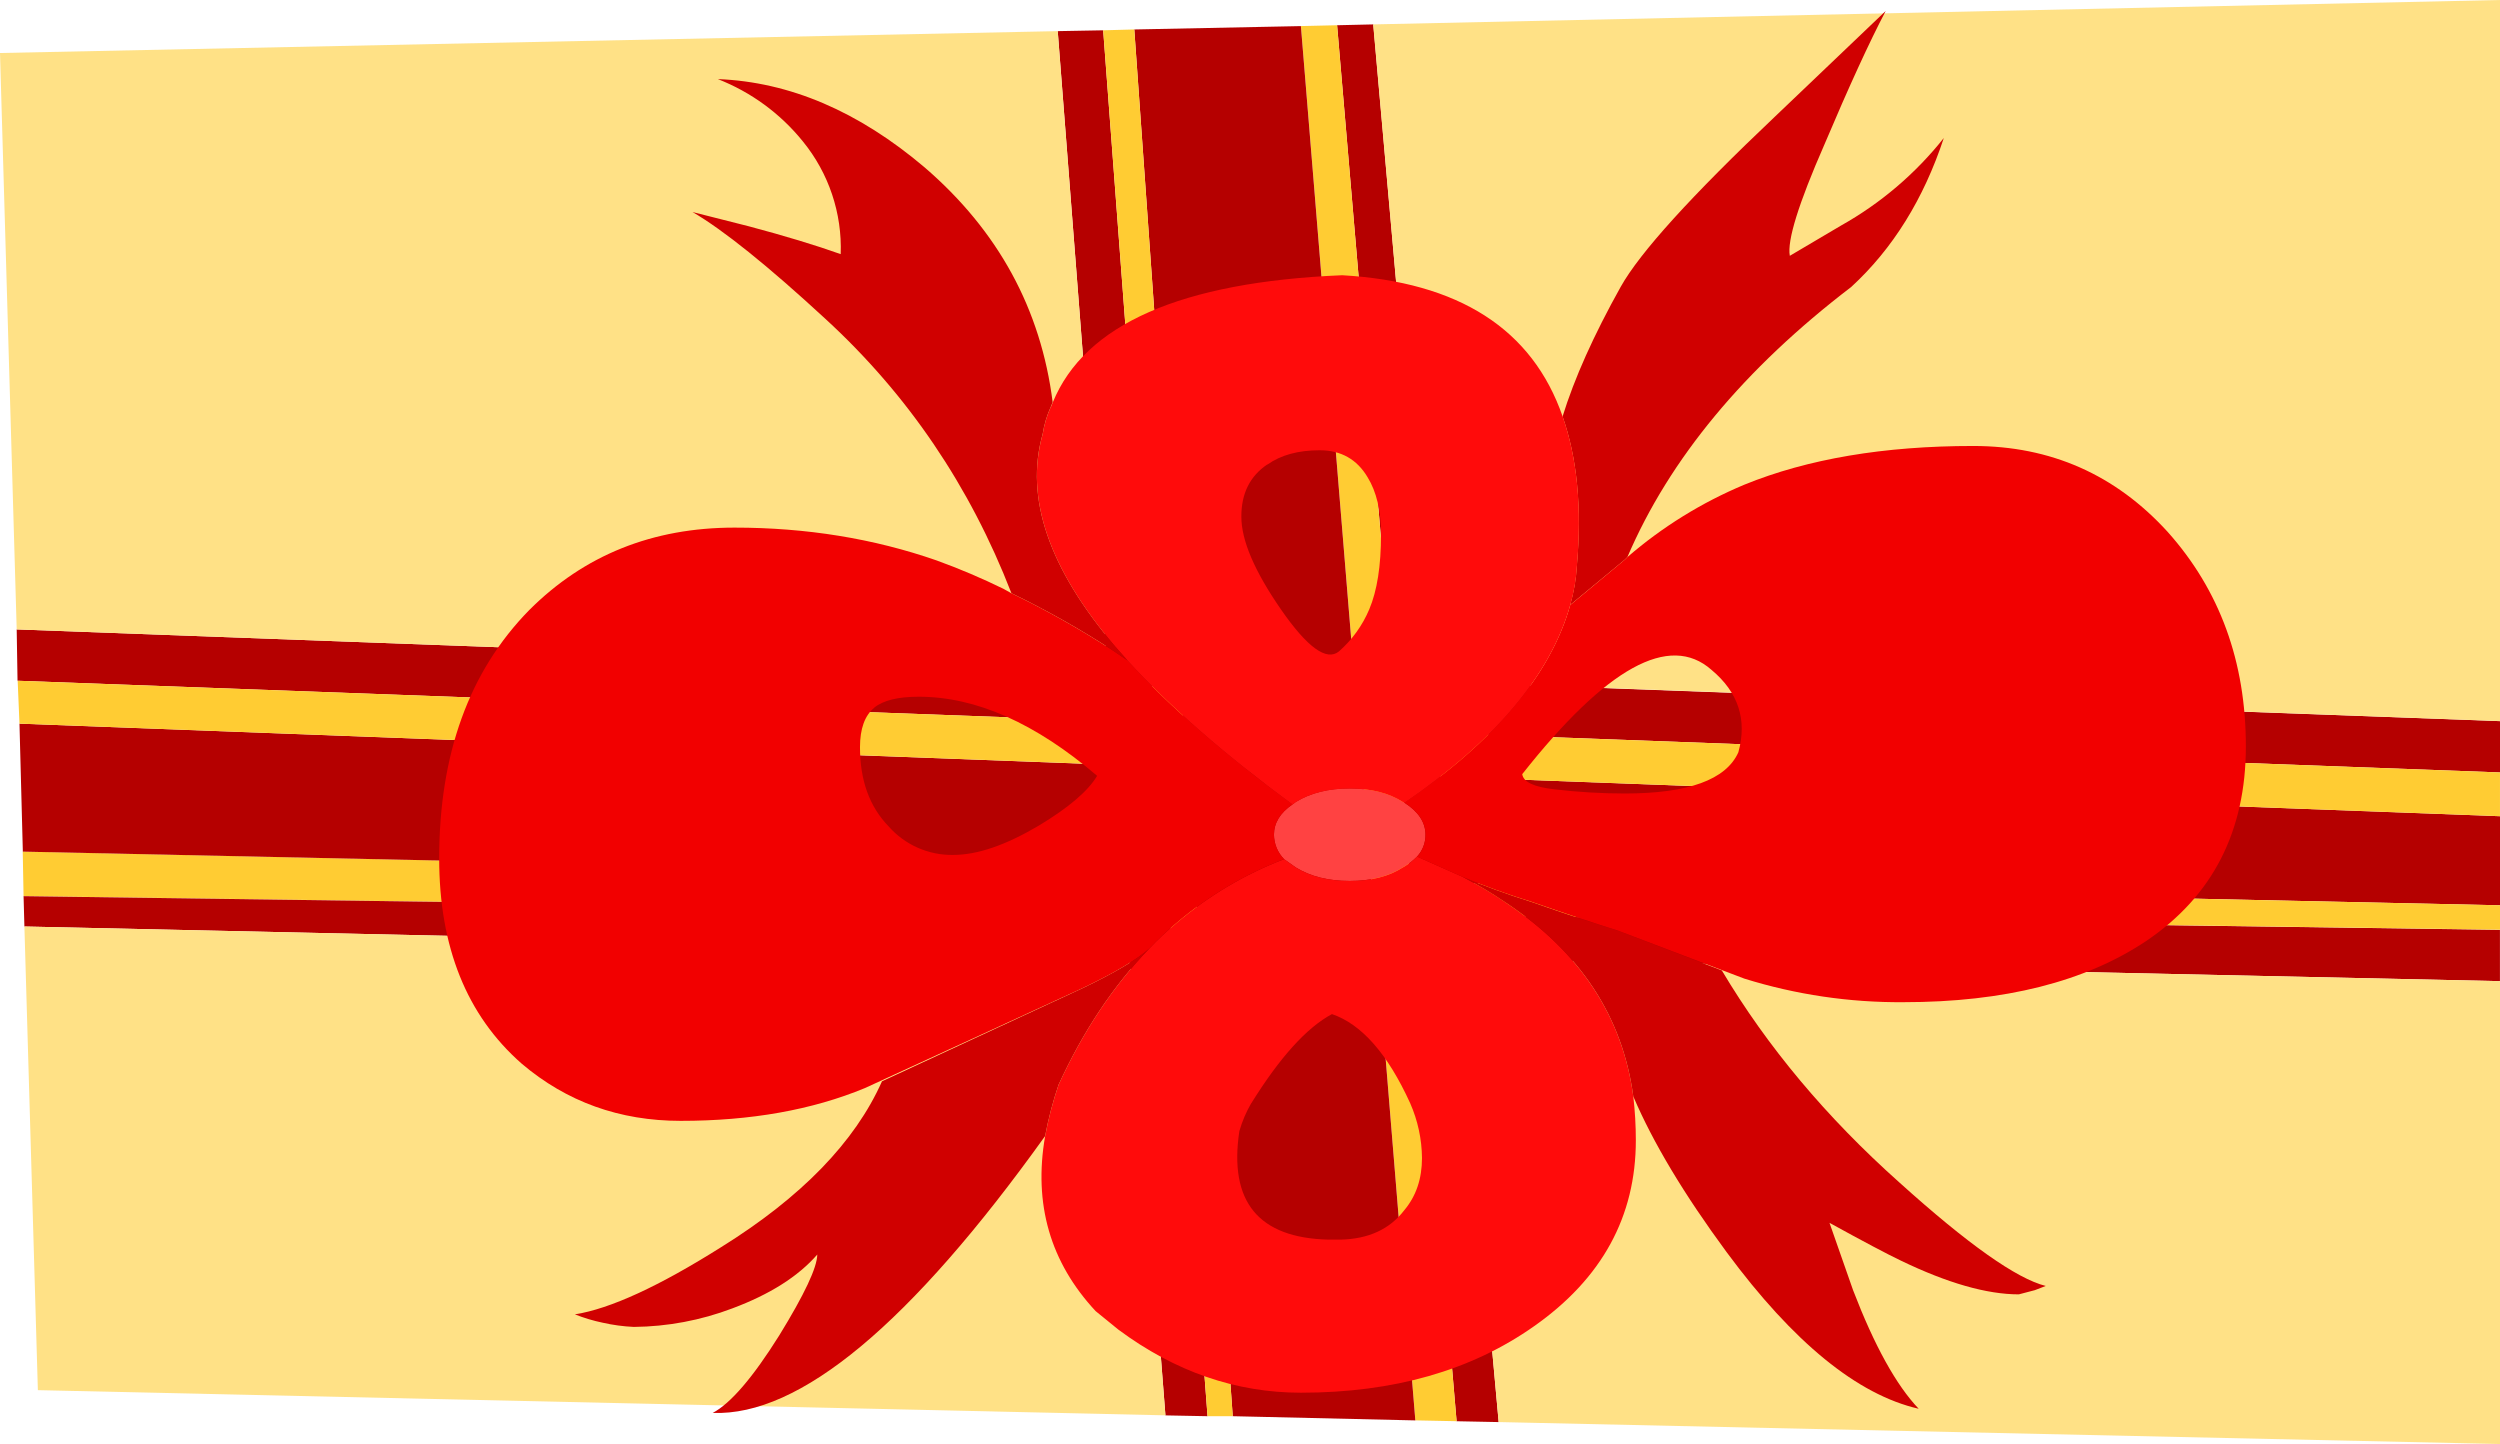 <?xml version="1.0" encoding="iso-8859-1"?>
<!-- Generator: Adobe Illustrator 20.1.0, SVG Export Plug-In . SVG Version: 6.00 Build 0)  -->
<svg version="1.0" id="Layer_1" xmlns="http://www.w3.org/2000/svg" xmlns:xlink="http://www.w3.org/1999/xlink" x="0px" y="0px"
	 viewBox="0 0 898.53 518.98" enable-background="new 0 0 898.53 518.98" xml:space="preserve">
<title>birthday2_0017</title>
<path fill="#B50000" d="M493.57,8.77l-13,0.3l42.95,501.74l15.12,0.3l-15.13-166.64l375,8.17v-18.45L522.3,329l-1.21-11.79
	l377.44,8.17v-32.02l-380.76-14.21l-1.51-15.73l382.28,14.21v-18.44L513.53,245l0.91-1.21L493.57,8.77z"/>
<path fill="#FFCC33" d="M521.09,317.25L522.3,329l376.23,5.14v-8.77L521.09,317.25z"/>
<path fill="#FFCC33" d="M516.25,263.42l1.51,15.73l380.76,14.21v-15.73L516.25,263.42z"/>
<path fill="#FFE186" d="M514.44,243.76l0.3,1.21l383.79,14.21V0l-405,8.77L514.44,243.76z"/>
<path fill="#FFE186" d="M523.51,344.47l15.12,166.64l359.9,7.89V352.64L523.51,344.47z"/>
<path fill="#FFCC33" d="M404.66,327.54l-0.91-13L8.17,306.06l0.3,16L404.66,327.54z"/>
<path fill="#B50000" d="M380.16,11.19L398,240.74L6,226.22l0.3,18.45l393.16,14.52l1.21,15.73L7,260.09l1.21,46l395.58,8.47l0.91,13
	L8.47,322.09L8.77,333l397.7,8.77l-0.6,0.6l13,166.34L434,509L396.49,10.89L380.16,11.19z"/>
<path fill="#FFCC33" d="M400.72,274.91l-1.21-15.73L6.35,244.67L7,260.09L400.72,274.91z"/>
<path fill="#FFE186" d="M398,240.74L380.16,11.19L0,19.05l6,207.17L398,240.74z"/>
<path fill="#FFCC33" d="M480.57,9.07l-13,0.3L508.7,510.5l14.82,0.3L480.57,9.07z"/>
<path fill="#B50000" d="M467.56,9.38l-59.88,1.21L443.06,509l65.63,1.51L467.56,9.38z"/>
<path fill="#FFE186" d="M418.87,508.69l-13-166.34v-0.6L8.77,333l4.84,166.64L418.87,508.69z"/>
<path fill="#FFCC33" d="M407.68,10.59l-11.19,0.3L434,509h9.07L407.68,10.59z"/>
<path fill="#FF4242" d="M512.32,300c0-4.433-2.52-8.263-7.56-11.49l-0.6-0.3c-5.04-3.227-11.39-4.84-19.05-4.84
	c-7.66,0-14.113,1.613-19.36,4.84l-1.21,0.91c-4.433,3.027-6.65,6.657-6.65,10.89c0.024,3.284,1.326,6.43,3.63,8.77l4.23,3
	c5.24,3.227,11.693,4.84,19.36,4.84s14.017-1.613,19.05-4.84c1.888-1.064,3.618-2.387,5.14-3.93
	C511.279,305.719,512.361,302.908,512.32,300z"/>
<path fill="#FF0B0B" d="M541.36,324.51c-5.053-3.436-10.305-6.568-15.73-9.38l-16.33-7.26c-1.522,1.543-3.252,2.866-5.14,3.93
	c-5.04,3.227-11.39,4.84-19.05,4.84c-7.66,0-14.113-1.613-19.36-4.84l-4.23-3c-14.117,5.411-27.208,13.189-38.71,23
	c-3.412,2.819-6.645,5.848-9.68,9.07c-12.907,13.333-23.793,29.667-32.66,49c-2.05,6.027-3.668,12.193-4.84,18.45
	c-4.233,24.393,1.817,45.363,18.15,62.91l8.17,6.65c20.367,15.12,42.243,22.68,65.63,22.68c33.267,0,61.19-7.963,83.77-23.89
	c24.393-17.14,36.59-39.42,36.59-66.84c-0.001-5.256-0.305-10.508-0.91-15.73c-3.833-28.633-19.057-51.82-45.67-69.56
	 M449.72,396.54c10.28-16.533,19.947-27.22,29-32.06c10.667,3.627,20.043,14.313,28.13,32.06c2.725,6.2,4.164,12.888,4.23,19.66
	c0,7.46-2.117,13.71-6.35,18.75c-5.24,6.853-12.907,10.383-23,10.59h-4.23c-25.2-0.607-35.887-13.607-32.06-39
	c1.009-3.513,2.447-6.888,4.28-10.05L449.72,396.54z"/>
<path fill="#D00000" d="M525.63,315.14c5.425,2.812,10.677,5.944,15.73,9.38c26.613,17.74,41.837,40.927,45.67,69.56
	c7.053,16.533,18.243,35.2,33.57,56c24,32.46,47,51.21,69,56.25c-8.067-8.467-15.93-22.68-23.59-42.64l-8.47-24.19
	c12.1,6.667,20.67,11.203,25.71,13.61c16.733,8.067,30.847,12.1,42.34,12.1l5.75-1.51l3.93-1.51
	c-10.487-2.62-28.027-15.02-52.62-37.2c-26.213-23.387-47.483-48.79-63.81-76.21l-37.2-14.21c-9.073-2.82-19.357-6.247-30.85-10.28
	C541.677,321.43,533.29,318.38,525.63,315.14z"/>
<path fill="#F20000" d="M360.8,211.7c-7.872-3.861-15.947-7.293-24.19-10.28c-22.58-7.86-46.783-11.79-72.61-11.79
	c-29.44,0-54.037,9.88-73.79,29.64c-21.573,22-32.36,51.74-32.36,89.22c0,31.853,9.88,56.45,29.64,73.79
	c16.127,13.713,35.18,20.57,57.16,20.57c25.2,0,47.277-3.93,66.23-11.79l77.73-35.69c11.893-5.647,20.06-10.487,24.5-14.52
	c3.035-3.222,6.268-6.251,9.68-9.07c11.502-9.811,24.593-17.589,38.71-23c-2.304-2.34-3.606-5.486-3.63-8.77
	c0-4.233,2.217-7.863,6.65-10.89c-24.393-17.947-44.153-35.187-59.28-51.72l-5.75-3.93c-11.569-7.492-23.592-14.259-36-20.26
	l-2.72-1.51 M314.2,254.34c3.227-2.62,8.56-3.93,16-3.93c20.567,0,41.94,9.477,64.12,28.43c-3.227,5.447-10.183,11.393-20.87,17.84
	c-11.893,7.06-22.177,10.59-30.85,10.59c-8.875,0.152-17.369-3.603-23.23-10.27c-6.853-7.06-10.28-16.537-10.28-28.43
	c0-6.66,1.713-11.4,5.14-14.22L314.2,254.34z"/>
<path fill="#D00000" d="M280.05,480c-9.473,15.12-17.437,24.393-23.89,27.82c31.253,1.207,71.073-31.96,119.46-99.5
	c1.172-6.257,2.79-12.423,4.84-18.45c8.873-19.333,19.76-35.667,32.66-49c-4.433,4-12.6,8.84-24.5,14.52L317,388.63
	c-9.68,21.773-28.933,41.633-57.76,59.58c-22.38,14.113-39.92,22.177-52.62,24.19c3.241,1.285,6.587,2.289,10,3
	c3.678,0.834,7.423,1.34,11.19,1.51c12.093-0.111,24.072-2.362,35.38-6.65c13.507-5.04,23.69-11.493,30.55-19.36
	C293.687,455.553,289.123,465.253,280.05,480z"/>
<path fill="#D00000" d="M661.72,81.05l-18.44,10.89c-1.007-5.447,3.127-18.753,12.4-39.92c8.88-20.967,16.237-36.997,22.07-48.09
	l-39.62,37.8c-30.24,28.633-48.79,49.097-55.65,61.39c-9.68,17.333-16.637,32.857-20.87,46.57c5.24,14.92,6.953,32.763,5.14,53.53
	c-0.266,4.813-1.078,9.58-2.42,14.21L584,201.12l0.91-0.91c15.12-35.287,41.937-67.647,80.45-97.08
	c14.92-13.713,26.01-31.557,33.27-53.53C688.487,62.382,675.95,73.064,661.72,81.05z"/>
<path fill="#F20000" d="M509.3,307.88l16.33,7.26c7.66,3.227,16.027,6.25,25.1,9.07c11.493,4,21.777,7.427,30.85,10.28l45.36,17.24
	c18.501,5.76,37.783,8.617,57.16,8.47c36.293,0,65.427-7.36,87.4-22.08c23.793-16.127,35.69-39.413,35.69-69.86
	s-9.377-56.153-28.13-77.12c-18.753-20.567-42.04-30.85-69.86-30.85c-32.06,0-59.48,4.637-82.26,13.91
	c-15.287,6.391-29.463,15.167-42,26l-0.91,0.91l-19.66,16.33c-7.06,25-26.92,48.69-59.58,71.07c5.04,3.227,7.56,7.057,7.56,11.49
	c0.049,2.908-1.026,5.724-3,7.86 M584,285.19c-8.489-0.001-16.971-0.505-25.4-1.51c-7.26-0.807-11.09-2.62-11.49-5.44
	c30.24-38.307,52.907-50.807,68-37.5c9.68,8.067,12.907,17.947,9.68,29.64C620.377,280.253,606.78,285.19,584,285.19z"/>
<path fill="#FF0B0B" d="M377.74,146.08c-1.45,3.181-2.46,6.546-3,10c-6.453,22.787,2.213,48.19,26,76.21l4.54,5.14
	c15.12,16.533,34.88,33.773,59.28,51.72l1.21-0.91c5.24-3.227,11.693-4.84,19.36-4.84s14.017,1.613,19.05,4.84l0.6,0.3
	c32.667-22.38,52.527-46.07,59.58-71.07c1.342-4.63,2.154-9.397,2.42-14.21c1.813-20.767,0.1-38.61-5.14-53.53
	c-10.887-31.453-37.3-48.39-79.24-50.81c-57.867,2.42-92.533,17.643-104,45.67l-0.6,1.51 M455.53,166.97
	c4.84-3.427,11.09-5.14,18.75-5.14c7.66,0,13.407,3.227,17.24,9.68c3.227,5.24,4.84,12.097,4.84,20.57
	c0,11.293-1.41,20.267-4.23,26.92c-2.441,5.798-6.164,10.967-10.89,15.12c-4.433,3.627-11.39-1.413-20.87-15.12
	s-14.217-24.797-14.21-33.27c-0.047-8.293,3.053-14.557,9.3-18.79L455.53,166.97z"/>
<path fill="#D00000" d="M378.34,144.56c-4.233-33.467-19.567-61.593-46-84.38C308.573,40.02,283.793,29.437,258,28.43
	c11.955,4.678,22.485,12.392,30.55,22.38c9.312,11.406,14.151,25.815,13.61,40.53c-9.073-3.227-20.073-6.56-33-10l-20.26-5.13
	c11.087,6.453,27.013,19.257,47.78,38.41c29.64,27.22,51.92,60.083,66.84,98.59c12.408,6.001,24.431,12.768,36,20.26l5.75,3.93
	l-4.54-5.14c-23.793-28-32.46-53.403-26-76.21c0.54-3.454,1.55-6.819,3-10L378.34,144.56z"/>
</svg>
